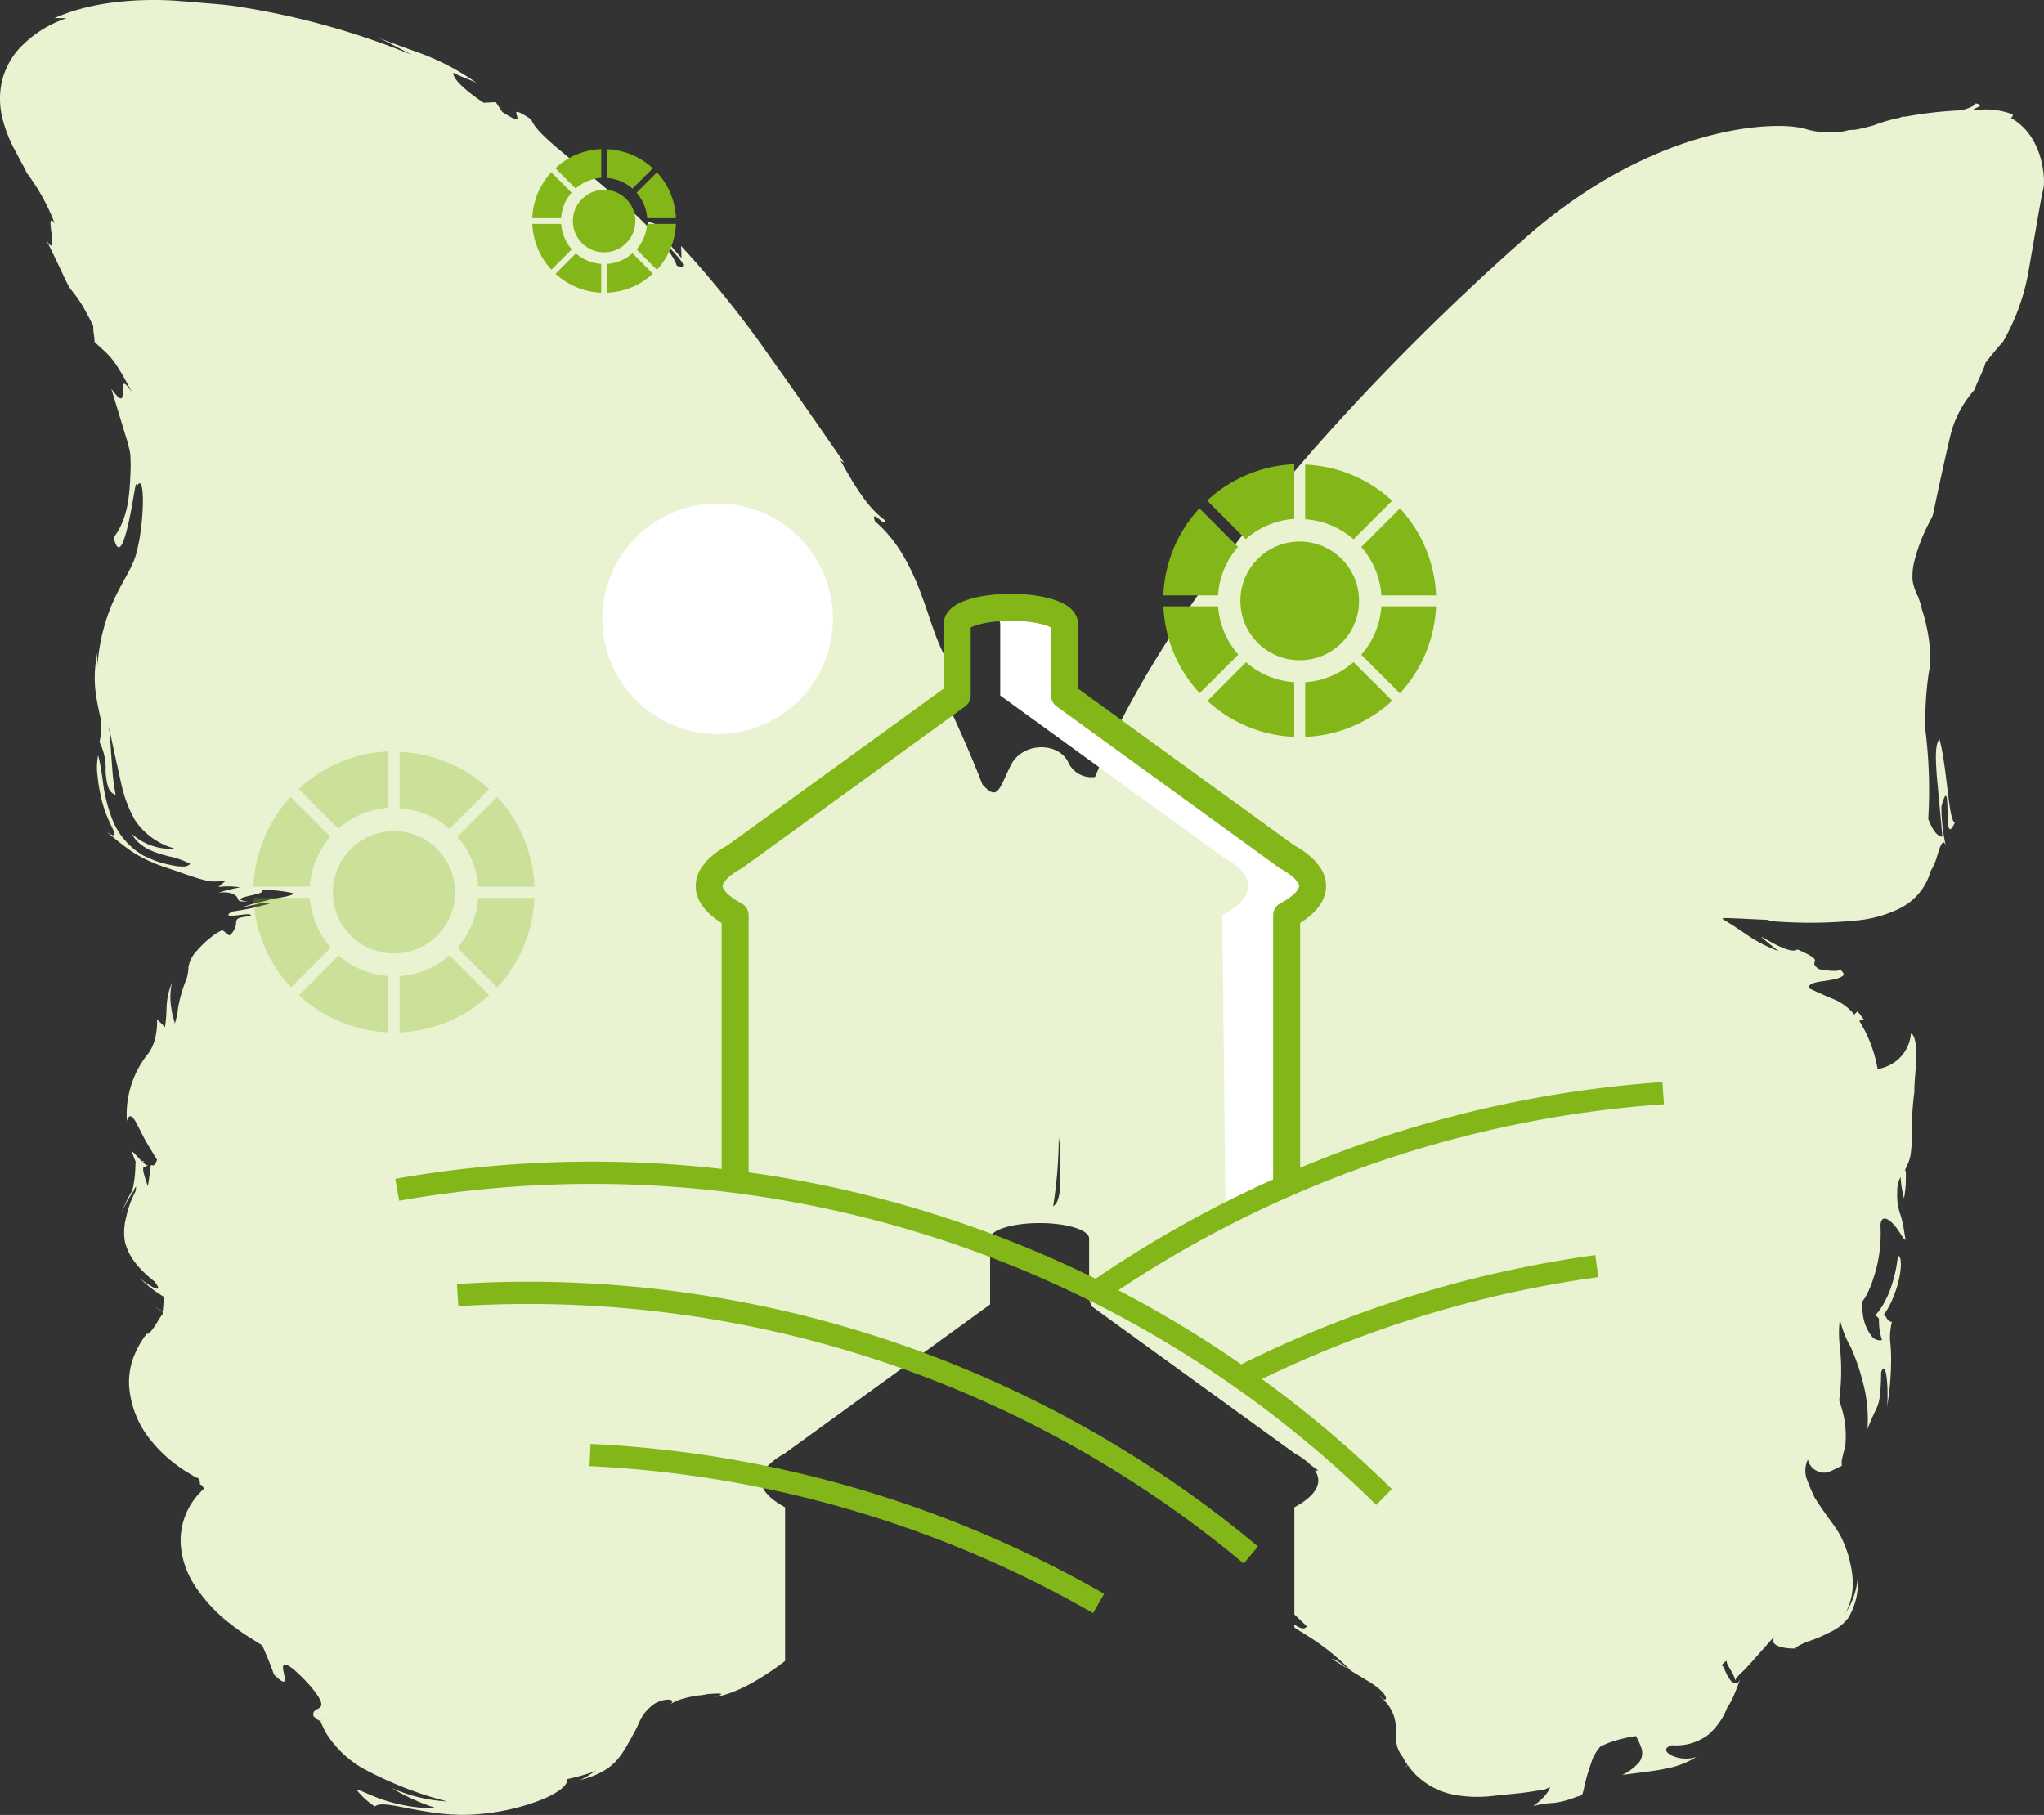 <svg xmlns="http://www.w3.org/2000/svg" width="275.758" height="244.863" viewBox="0 0 275.758 244.863">
  <rect x="0" y="0" width="275.758" height="244.863" fill="#333333" stroke="none"/>
  <g id="Group_418" data-name="Group 418" transform="translate(-147.242 -1629.515)">
    <g id="Group_373" data-name="Group 373" transform="translate(147.242 1629.515)">
      <path id="Path_4670" data-name="Path 4670" d="M616.155,141.644h0Z" transform="translate(-593.273 14.156)" fill="#e9f2d1"/>
      <path id="Path_4671" data-name="Path 4671" d="M877.051,86.838a.422.422,0,0,0,.253-.471,9.843,9.843,0,0,0-4.682-.608c-.152,0-.284-.024-.441-.02-.068,0-.123.007-.189.007.123-.282,1.766-.571.319-.868-.141.33-.881.657-1.954.939a52.146,52.146,0,0,0-7.524.85c-.145,0-.293.009-.441.007-.117.046-.2.095-.306.141a21.185,21.185,0,0,0-3.539,1.022,25,25,0,0,1-2.518.6,7.89,7.89,0,0,0-.934.059,5.214,5.214,0,0,1-1.3.242,11.3,11.3,0,0,1-4.333-.377c-3.671-1.225-20.276-.875-37.928,14.682s-46.5,44.745-58.031,72.711a3.444,3.444,0,0,1-3.671-2.1c-1.4-2.622-6.118-2.622-7.692.524s-1.747,4.953-3.845,2.565c0,0-1.476-3.97-4.437-10.331.009-2.227,0-4.587,1.007-4.755-2.073-2-3.027-5.5-4.369-9.344-1.366-3.818-3.122-8.009-6.687-11.06-.628-1.926,1.49,1.06,1.391-.115-2-1.441-3.589-3.646-6.048-8.1l.518.344c-4.056-5.865-6.967-10.049-10.08-14.4a140.813,140.813,0,0,0-11.937-14.87l.062,1.633a39.728,39.728,0,0,1-3.642-4.644c-2.08-.712-.212.888,1.487,2.695,1.731,1.787,3.466,3.609,1.52,2.985-.8-2.417-5.136-6.782-9.735-10.584-4.52-3.9-9.272-7.216-9.9-9.152-4.539-3.016.648,1.915-3.911-1.009l-.879-1.326-1.642.082c-2.943-1.97-4.23-3.43-4.065-4.054.737.471,2.317.945,3.141,1.395a32.476,32.476,0,0,0-7.586-4.012c-2.771-1-5.158-1.857-5.9-2.2,1.624.729,3.17,1.615,4.746,2.415a103.543,103.543,0,0,0-23.231-6.48c-2.042-.355-4.056-.425-6.068-.63l-3.009-.231c-1.062-.055-2.1-.075-3.131-.059a41.539,41.539,0,0,0-6.143.511,30.413,30.413,0,0,0-3.111.674,24.048,24.048,0,0,0-3.541,1.254c.555-.013,1.1,0,1.628.009a15.3,15.3,0,0,0-6.592,4.325A10.254,10.254,0,0,0,606,82.013a10.988,10.988,0,0,0,.17,5.173,19.079,19.079,0,0,0,1.374,3.571c.525.983,1.129,2.115,1.835,3.444l-.288-.311a27.514,27.514,0,0,1,4.076,7.231c-1.591-2.351.808,5.319-1.157,2.172,2.234,4.492,2.743,5.883,3.289,6.656a17.627,17.627,0,0,1,2.245,3.4,10.21,10.21,0,0,1,.578,1.132,1.364,1.364,0,0,0,.211.33l.049.906a9.031,9.031,0,0,1,.145,1.34c1.861,1.809,2.443,1.771,5.017,6.764-2.57-3.825.244,3.734-2.757-.441.793,2.613,1.474,4.851,2.08,6.845.156.46.209.8.317,1.152a7.352,7.352,0,0,1,.159.842,22.146,22.146,0,0,1,.034,2.408c-.128,3.479-.419,6.365-2.273,8.822.694,2.95,1.493.423,2.1-2.41s.965-5.951.981-4.418c1.21-2.41,1.053,4.735.1,8.443-.37,1.895-1.417,3.371-2.567,5.607a25.454,25.454,0,0,0-2.816,10.468c.066-1.08-.083-1.13.012-2.175a16.182,16.182,0,0,0-.095,6.347l.192,1.027.174.837a6.305,6.305,0,0,1,.2,1.1,8.853,8.853,0,0,1-.194,2.767,7.878,7.878,0,0,1,.824,3.957c.016.319.051.661.1.967a5.4,5.4,0,0,0,.225,1.051,1.615,1.615,0,0,0,1.025,1.159l-.249-1.467-.15-1.366-.17-2.32c-.1-1.5-.184-2.913-.357-4.206.425,2.2.949,4.512,1.648,7.667a17.46,17.46,0,0,0,1.884,5.087,9.4,9.4,0,0,0,5.074,3.763l.346.143a1.216,1.216,0,0,1-.4-.022,7.85,7.85,0,0,1-5.43-2.009c1.017,1.879,3.089,2.54,5.009,3.021a11.16,11.16,0,0,1,2.869,1.011,1.281,1.281,0,0,1-1.007.353,5.888,5.888,0,0,1-.824-.044c-.431-.073-.93-.176-1.465-.3a10.717,10.717,0,0,1-1.966-.648c-.337-.15-.687-.3-1.044-.461-.338-.2-.659-.436-1-.663a9.835,9.835,0,0,1-3.142-4.056,20.459,20.459,0,0,1-1.329-5.215c-.117-.884-.205-1.377-.306-2-.108-.606-.211-1.108-.35-1.608a8.509,8.509,0,0,0-.066,2.866,18.6,18.6,0,0,0,.366,2.331,15.952,15.952,0,0,0,.606,2.243c.465,1.364,1.051,2.362,1.254,2.9.179.542-.024.672-.961-.009a35.521,35.521,0,0,0,3.413,2.695,20.485,20.485,0,0,0,4.345,2.051l1.571.518,1.106.394c.756.262,1.577.538,2.254.725.328.09.8.212,1.033.251a5.389,5.389,0,0,0,.652.055,10.145,10.145,0,0,0,1.7-.126q-.545.43-1.037.875a9.821,9.821,0,0,1,2.933.051,18.958,18.958,0,0,0-2.966.736c1.47-.253,2.346.225,2.538.577.293.372-.092.672,1.454.566-1.531-.139-1.082-.421-.182-.648.872-.247,2.505-.452,2.106-.892a19.121,19.121,0,0,1,4.1.419c.352.152-.236.324-1.04.509l-1.283.229a5.934,5.934,0,0,0-.6.11,8.847,8.847,0,0,1-1.117.306,14.267,14.267,0,0,0-2.871.855c.309-.106.981-.26,1.771-.421a7.494,7.494,0,0,1,2.45-.284,34.2,34.2,0,0,1-5.451,1.2c-.912.524-.485.624.41.529.848-.07,2.335-.375,2.086.073-1.82.2-1.883.375-1.952.791a2.371,2.371,0,0,1-.907,1.835l-.945-.727a6.4,6.4,0,0,0-1.582,1,12.275,12.275,0,0,0-1.747,1.65,4.473,4.473,0,0,0-1.249,2.285,6.391,6.391,0,0,1-.238,1.577,19.273,19.273,0,0,0-1.157,3.909l-.046.379-.051.381a10.028,10.028,0,0,1-.361,1.425c-.1-.54-.254-.892-.383-1.533l-.064-.423-.064-.43a9.033,9.033,0,0,1,.123-3.093,9.323,9.323,0,0,0-.7,2.974l-.018.434-.02.432a17.788,17.788,0,0,1-.193,2.133c-.346-.374-.705-.727-1.078-1.062a9.129,9.129,0,0,1-.282,2.688,5.711,5.711,0,0,1-.886,1.906,13.038,13.038,0,0,0-2.892,9.106c.323-1.066.79-.718,1.445.6.352.657.769,1.558,1.39,2.626q.476.783,1.049,1.721l.08.121c.211-.053.423-.086.634-.154.079-.024.139-.037.212-.057a2.38,2.38,0,0,0-.28.079l-.046.013c-.172.051-.335.084-.511.132l.1.156c-.024.086-.049.123-.073.194l.15-.075,0,0c.738-.37,1.245-.621,1.6-.8l.012,0,.008,0h0l.038-.02h0l0,0c.249-.123.412-.207.513-.258-.139.07-.3.148-.458.231l.218-.11.1-.051.067-.033v0h0l0,0h0l-.01.007-.053.031-.028.013.057-.031-.062.033-.095.051.044-.022-.007,0-.04.02-.086.046-.049.02.115-.057-.132.064c-.033.015-.068.029-.1.044l-.04.02.042-.015-.027.013-.035.011c-.571.286-1.229.615-1.753.877-.249.7-.518.571-.654.531-.217-.018-.069.236-.5,2.831a13.888,13.888,0,0,1-.624-2.009c-.024-.159-.007-.308-.016-.465l.6-.3v-.007l.015-.073c-.09.112-.326-.051-.612-.317.022-.1.051-.192.1-.212s0-.009.013-.015l-.292.051c-.494-.5-1.078-1.185-1.36-1.377a13.209,13.209,0,0,0,.553,1.5c-.035,0-.046,0-.039,0l-.007.086-.02.59c-.02.485-.055,1.049-.123,1.562-.038.251-.064.511-.11.734l-.062.335c-.049.185-.1.366-.143.54a16.839,16.839,0,0,0-1.458,3.067,14.02,14.02,0,0,1,1.658-3.007,1.553,1.553,0,0,1,.324-.632,2.53,2.53,0,0,1-.092.7,13.429,13.429,0,0,0-1.254,3.527,7.72,7.72,0,0,0-.169,3.124c.512,2.3,2.172,4.01,3.972,5.435,1.441,1.782-.333.886-1.93-.4a16.794,16.794,0,0,0,3.223,2.49l-.009.271c-.029.56-.082,1.139-.136,1.714-.419-.249-.873-.531-1.375-.875.46.326.908.639,1.369.943-.011.108-.013.216-.025.324-.255.231-.78,1.212-1.263,1.886-.394.562-.729.855-.855.714a12.489,12.489,0,0,0-1.813,3.234,9.66,9.66,0,0,0-.582,3.7,13.081,13.081,0,0,0,3.118,7.674,18.3,18.3,0,0,0,3.206,3.047,19.42,19.42,0,0,0,1.869,1.243l.531.324.326.194c.035.02.018.007.031.009s.059-.026.072,0c.183,0,.469.39.4.892a.851.851,0,0,1,.535.663c0,.026-.016.033-.02.055-.3-.293-.09-.084,0,.007l0,0-.06-.059-.008.007-.13.132-.255.269-.5.553a9.359,9.359,0,0,0-1.694,3.065,9.264,9.264,0,0,0-.423,3.748,11.706,11.706,0,0,0,1.818,5.149,20.736,20.736,0,0,0,4.664,5.1,29.432,29.432,0,0,0,2.4,1.734l2.078,1.311c.584,1.3,1.128,2.615,1.6,3.95,1.93,1.871,1.454.564,1.271-.478-.225-1,.007-1.833,3.222,1.564,2.2,2.432,2.027,3.082,1.681,3.373-.391.284-1.044.335-.837,1.165.24.212.445.379.639.518.068.057.075.035.114.048l.055.009.029,0c.014,0-.026.018.188-.04l.233-.055.117-.029.059-.013c-.24.066.56-.152-.538.15l0,.007,0,.013.1.233.209.465c.145.309.295.626.461.919a14.061,14.061,0,0,0,4.988,4.8,49.918,49.918,0,0,0,11.353,4.464,21.413,21.413,0,0,1-7.473-1.811,27.44,27.44,0,0,0,6.118,2.739,22.4,22.4,0,0,1-9.479-2.023c-.9-.375-1.372-.606-1.239-.319a9.616,9.616,0,0,0,2.349,2.093c.608-.588,2.5-.134,5.035.353,1.275.234,2.722.5,4.329.65.8.068,1.646.13,2.637.121a25.113,25.113,0,0,0,2.58-.152,29.738,29.738,0,0,0,8.078-1.963c2.077-.879,3.382-1.879,3.267-2.7a31.022,31.022,0,0,0,3.933-1.115c-1.073.56-1.152.771-2.214,1.249,3.928-1.007,5.123-2.624,6.22-4.44.282-.5.555-.945.876-1.562a17.048,17.048,0,0,0,.879-1.736,5.749,5.749,0,0,1,2.247-2.661c1.641-.815,2.829-.43,1.935.185a6.351,6.351,0,0,1,1.842-.8c.392-.108.8-.209,1.258-.291.222-.044.45-.086.692-.117a6.64,6.64,0,0,0,1.207-.185c1.45-.106,2.018-.123,1.877.044-.075.137-.449.262-1.023.372a10.886,10.886,0,0,0,2.336-.591,19.437,19.437,0,0,0,3.052-1.436,36.225,36.225,0,0,0,4.287-2.864V274.286c-2.062-1.115-3.232-2.344-3.232-3.64a2.562,2.562,0,0,1,.451-1.322h-.451l1.066-.773a9,9,0,0,1,2.058-1.492l27.765-20.135v-8.9c0-1.15,2.99-2.082,6.68-2.082s6.68.932,6.68,2.082v8.264l.049.057c.082.273.168.524.25.791L780.5,267.057a9.118,9.118,0,0,1,2.058,1.494l1.066.773h-.451a2.562,2.562,0,0,1,.451,1.322c0,1.3-1.17,2.525-3.232,3.64v14.458c.593.549,1.154,1.095,1.688,1.6-.222.359-.681.416-1.412-.06-.084-.051-.186-.13-.276-.2v.427c.43.273.888.555,1.388.877a31.263,31.263,0,0,1,6.23,4.933c-1.264-.828-1.826-1.481-2.562-1.58l2.926,1.813c.53.324,1.079.654,1.617.978a14.648,14.648,0,0,1,1.351.872c1.414,1.029,1.745,1.965,1.1,1.8a5.038,5.038,0,0,0-.716-.566,6.345,6.345,0,0,1,1.566,1.7,5.066,5.066,0,0,1,.769,2.32c.008.2.026.432.026.745l0,.628,0,.227.022.388c.02.2.049.4.086.6l.029.148a4.214,4.214,0,0,0,.2.608,4.288,4.288,0,0,0,.623,1.011c-.375.275-.187.139,0,0h0l-.007.007,0,.009.018.038a1.9,1.9,0,0,0,.152.267c.141.233.284.463.441.683-.4.632-.3.511.035.044a9.936,9.936,0,0,0,.992,1.22,10.132,10.132,0,0,0,5.579,2.851,17.845,17.845,0,0,0,5.193.068c1.237-.126,2.375-.24,3.36-.341,1.015-.112,1.723-.231,2.51-.366a2.939,2.939,0,0,0,1.535-.467c.067.156-.233.681-.731,1.247a6.205,6.205,0,0,1-.835.8c-.134.119-.31.223-.432.313a1.649,1.649,0,0,1-.229.209,12.75,12.75,0,0,1,2.8-.419,12.113,12.113,0,0,0,2.479-.617c.359-.123.686-.256.958-.328a.476.476,0,0,0,.408-.319,6.066,6.066,0,0,0,.172-.624,24.676,24.676,0,0,1,.7-2.644l.417-1.247a5.266,5.266,0,0,1,.452-.932,8.881,8.881,0,0,1,.636-.877,11.127,11.127,0,0,1,1.408-.617,18.6,18.6,0,0,1,3.409-.815,8.617,8.617,0,0,1,.7,1.492,2.126,2.126,0,0,1-.181,1.934,6.925,6.925,0,0,1-2.351,1.813l2.818-.357c.337-.046.689-.095,1.062-.148.578-.079,1.161-.167,1.866-.317a12.041,12.041,0,0,0,4.243-1.6,4.515,4.515,0,0,1-3.4-.24c-.833-.447-1.013-1.018.119-1.344a7.1,7.1,0,0,0,4.951-1.472,9.22,9.22,0,0,0,2.551-3.748c.1-.029.328-.43.684-1.155.163-.366.361-.809.56-1.346.167-.428.354-.912.561-1.441-.379,1.192-1.127.989-1.683.024-.291-.439-.54-1.139-.708-1.448-.077-.121-.225-.09-.161-.256a1.448,1.448,0,0,1,.645-.535c-.108.291.293.831.608,1.4a6.624,6.624,0,0,1,.4.815,1.732,1.732,0,0,1,.1.328.125.125,0,0,0,.033.086c-.007-.009,0,0-.007-.011l-.372-.487.381.5,0,0h0l.009.013-.009-.015a.409.409,0,0,1,.029-.1.726.726,0,0,1,.174-.293,8.5,8.5,0,0,1,.82-.833c.59-.593,1.1-1.165,1.608-1.736l2.929-3.307c-1.562,1.467.857,2.056,2.679,1.956-.244-.042-.072-.258,1.543-.934a17.241,17.241,0,0,0,2.868-1.2,6.6,6.6,0,0,0,2.554-1.937,8.977,8.977,0,0,0,1.3-5.385,10.084,10.084,0,0,1-1.653,4.7c1.578-2.95.935-5.773.384-7.819a16.646,16.646,0,0,0-1.1-2.721,20.139,20.139,0,0,0-1.132-1.714c-.76-1.036-1.6-2.2-2.3-3.349a21.7,21.7,0,0,1-.939-2.181,3.439,3.439,0,0,1,.022-2.941,2.23,2.23,0,0,0,1.721,1.7c.92.262,1.571-.28,2.864-.853a4.4,4.4,0,0,1-.016-.743c.06-.253.124-.529.19-.822.095-.364.216-.855.3-1.291a12.948,12.948,0,0,0-.617-5.3c-.066-.229-.152-.463-.222-.692a29.307,29.307,0,0,0,.1-7.185,14.646,14.646,0,0,1-.007-3.712,16.369,16.369,0,0,0,.575,1.857,10.77,10.77,0,0,0,.652,1.408,12.932,12.932,0,0,1,.725,1.606,28.074,28.074,0,0,1,1.084,3.318,19.381,19.381,0,0,1,.694,6.57c.923-2.234,1.088-2.47,1.342-3.038.207-.56.466-1.428.5-4.592.663-1.97,1.024,2.124.8,4.638a37.528,37.528,0,0,0,.541-6.784,21.246,21.246,0,0,0-.148-2.283l.012-.681a8.6,8.6,0,0,1,.251-1.7c-.4.011-.638-.355-.8-.661-.021-.029-.041-.082-.063-.1l-.036-.022-.017-.013-.225-.106.11-.145a11.444,11.444,0,0,0,.844-1.441c1.619-3.4,1.65-6.548.985-6.4a18.346,18.346,0,0,1-.99,4.409,13.35,13.35,0,0,1-1.1,2.327c-.147.227-.266.425-.449.67l-.17.211c-.1-.049-.2-.09-.291-.141.027.016.046.029.075.044l.207.108-.121.15-.155.183-.017.024,0,0c-.8-.791,1.7,1.708-1.649-1.637l.038.029a.938.938,0,0,1-.07-.064l-.121-.119c0-.007,0-.007,0-.018l.324-.458a8.159,8.159,0,0,0,.474-.864,13.884,13.884,0,0,0,.665-1.681,18.991,18.991,0,0,0,1-7.288c.049-.634.234-.914.513-.919a.093.093,0,0,1,.086-.018c.452.02,1.168.674,1.687,1.428.536.738.919,1.536,1.118,1.434-.142-.5-.225-1.774-.676-3.283a7.869,7.869,0,0,1-.458-3.107,4,4,0,0,1,.445-2.073,14.636,14.636,0,0,0,.469,2.871,14.387,14.387,0,0,0,.249-2.465l0-.972a.744.744,0,0,0-.044-.289c-.006-.022-.01-.042-.028-.031l-.064-.04.006-.009.084-.159c.11-.214.214-.434.306-.659a5.472,5.472,0,0,0,.443-1.822,9.914,9.914,0,0,0,.073-1.194c.046-.773,0-1.406.039-2.141a37.676,37.676,0,0,1,.335-4.6c-.038-1.17.212-2.988.256-4.638.022-1.648-.192-3.117-.727-3.186a5.226,5.226,0,0,1-3.479,4.5,6.551,6.551,0,0,1-1.009.284,18.134,18.134,0,0,0-2.494-6.539c.217-.037.44-.093.656-.112a11.124,11.124,0,0,0-.89-1.146c-.139.148-.284.289-.422.436a7.036,7.036,0,0,0-2.638-2.014c-1.137-.471-2.326-1-3.525-1.558-.033-.518.663-.734,1.529-.877,1.271-.183,2.65-.35,3.106-.806.119-.015.134-.077.079-.17.042-.152-.226-.427-.416-.659-.275.359-2.157.117-2.929-.062-1.764-1.238,1.357-.813-2.875-2.646-1.419,1.128-8.357-4.462-2.573.225a19.4,19.4,0,0,1-4.274-2.223l-1.831-1.223-1.2-.743c-.068-.042-.172-.115-.278-.192.082-.026.165-.051.249-.077,1.413.009,3.5.148,5.951.247.1.057.207.119.289.161a63.819,63.819,0,0,0,12.044-.121,16.724,16.724,0,0,0,5.48-1.615,8.027,8.027,0,0,0,4.12-5.026,7.35,7.35,0,0,0,.8-1.791c.441-1.5.876-2.787,1.247-1.582a23.342,23.342,0,0,1-.6-5.319c.733-2.683.78-1.137.819.593s.044,3.622.987,1.589c-.879-.408-1.009-7.315-2.071-11.276-.648.7-.525,2.959-.309,5.574.245,2.62.522,5.6.707,7.595-.712-.033-1.326-.9-1.914-2.384a65.532,65.532,0,0,0-.379-11.99,45.406,45.406,0,0,1,.467-7.865c.442-1.987.042-5.479-.937-8.425a12.414,12.414,0,0,0-.533-1.747,7.362,7.362,0,0,1-.725-2.119,8.455,8.455,0,0,1,.207-2.543,24,24,0,0,1,2.108-5.473l.309-.593a2.28,2.28,0,0,0,.187-.637c.762-3.609,1.555-7.315,2.382-10.754a14.648,14.648,0,0,1,3.135-5.748c.454-1.256,1.413-3.012,1.476-3.638,1.337-1.705,2.41-2.9,2.41-2.9a29.062,29.062,0,0,0,3.323-8.914c.873-4.893,1.748-10.311,2.1-11.71C881.717,95.307,881.543,89.327,877.051,86.838ZM628.6,226.747a1.175,1.175,0,0,1-.123.042c.05-.018.1-.031.154-.053Zm-.725,17.895,0-.011.006-.022.006.024v.009Zm1.291-18.168h0l.174-.088Zm1.794,18.331h0l-.4-.007h0Zm-1.45,3.79c.077-.084.159-.17.243-.258C629.543,248.545,629.583,248.583,629.507,248.594Zm.258-.273c.068-.073.139-.148.2-.207.346-.357.7-.7,1.066-1.042l.057-.053c.029-.029.064-.059.1-.088C630.737,247.34,630.263,247.8,629.765,248.321Zm1.769-1.71-.148.132a1.768,1.768,0,0,0,.17-.163l.026-.031Zm.225-.264.04-.046.013-.011Zm1.077-.921c.018-.011.029-.029.046-.04l.13-.082.1-.057C633.021,245.3,632.929,245.364,632.836,245.426Zm.471-.3a.785.785,0,0,0,.108-.073l.046-.029A1.119,1.119,0,0,1,633.308,245.128Zm.679-.342.1,0,.026,0h-.154Zm.084.011c.013,0,.024,0,.038,0h.026A.6.6,0,0,0,634.07,244.8Zm.146,28.058.016.015.015.015.009.009,0,0ZM748.772,231.2a5.827,5.827,0,0,1-.322,1.7,1.672,1.672,0,0,1-.6.791,61.353,61.353,0,0,0,.758-9.348s.05.436.15,1.19c.037.595.046,1.207.04,1.485C748.839,229.093,748.836,230.142,748.772,231.2Zm49.1,74.725h0l.011-.02Zm-.02.018h0c.052-.082.13-.2.213-.322h0Zm64.455-77.408c-.026-.018-.055-.029-.079-.046l-.3-.211-.075-.057-.018-.013-.009-.007-.091-.064Zm-5.184,18.161c-.017-.018-.033-.026-.05-.046l.053.055.032.029c.419.416,1.415,1.412,2.1,2.093,0,.256,0,.518.022.811a7.346,7.346,0,0,0,.4,2.08,1.335,1.335,0,0,1-1.407-.531,5.885,5.885,0,0,1-1.186-2.93,8.554,8.554,0,0,1-.06-1.606c0-.02-.008-.042-.013-.068h0l0,0Z" transform="translate(-605.769 -70.93)" fill="#e9f2d1"/>
    </g>
    <g id="Group_367" data-name="Group 367" transform="translate(200.83 1692.145)">
      <path id="Path_4757" data-name="Path 4757" d="M234.076,307.208a18.367,18.367,0,0,0-11.734-4.876v7.375a11.023,11.023,0,0,1,6.528,2.706Z" transform="translate(-99.847 -302.284)" fill="#83b719"/>
      <path id="Path_4758" data-name="Path 4758" d="M214.319,456.182A152.234,152.234,0,0,0,81.183,414.737" transform="translate(-81.183 -316.846)" fill="none" stroke="#83b719" stroke-miterlimit="10" stroke-width="3"/>
      <path id="Path_4759" data-name="Path 4759" d="M197.589,466.472A152.1,152.1,0,0,0,90.574,431.411" transform="translate(-82.425 -319.313)" fill="none" stroke="#83b719" stroke-miterlimit="10" stroke-width="3"/>
      <path id="Path_4760" data-name="Path 4760" d="M179.774,476.346a152.153,152.153,0,0,0-68.613-20.024" transform="translate(-85.147 -322.645)" fill="none" stroke="#83b719" stroke-miterlimit="10" stroke-width="3"/>
      <path id="Path_4761" data-name="Path 4761" d="M214.761,362.12a2.725,2.725,0,0,0-.442-1.433l-.6-.756a9.742,9.742,0,0,0-2.372-1.72L181.3,336.421v-9.639c0-1.245-3.24-2.255-7.238-2.255a20.87,20.87,0,0,0-3.472.277c2.245.383,3.768,1.125,3.768,1.979v9.639L204.4,358.211a9.759,9.759,0,0,1,2.372,1.72l.6.756a2.717,2.717,0,0,1,.442,1.433c0,1.408-1.257,2.746-3.5,3.954l.439,39.825,6.943-2.6-.439-1.287V366.074C213.5,364.866,214.761,363.528,214.761,362.12Z" transform="translate(-93.004 -305.219)" fill="#fff"/>
      <path id="Path_4762" data-name="Path 4762" d="M207.588,402.009V366.074c2.243-1.208,3.5-2.545,3.5-3.954a2.724,2.724,0,0,0-.442-1.433l-.6-.756a9.776,9.776,0,0,0-2.372-1.72l-30.049-21.791v-9.639c0-1.245-3.24-2.255-7.238-2.255s-7.239,1.01-7.239,2.255v9.639L133.1,358.211a9.776,9.776,0,0,0-2.372,1.72l-.6.756a2.717,2.717,0,0,0-.442,1.433c0,1.408,1.257,2.745,3.5,3.954v35.936" transform="translate(-87.596 -305.219)" fill="none" stroke="#83b719" stroke-linejoin="round" stroke-width="3.64"/>
      <ellipse id="Ellipse_90" data-name="Ellipse 90" cx="15.557" cy="15.557" rx="15.557" ry="15.557" transform="translate(27.67 5.294)" fill="#fff"/>
      <path id="Path_4763" data-name="Path 4763" d="M266.349,400.067a152.937,152.937,0,0,0-76.471,26.787" transform="translate(-95.555 -315.207)" fill="none" stroke="#83b719" stroke-miterlimit="10" stroke-width="3"/>
      <path id="Path_4764" data-name="Path 4764" d="M260.443,426.943a153.085,153.085,0,0,0-47.5,14.705" transform="translate(-98.605 -318.76)" fill="none" stroke="#83b719" stroke-miterlimit="10" stroke-width="3"/>
      <circle id="Ellipse_91" data-name="Ellipse 91" cx="8.005" cy="8.005" r="8.005" transform="translate(113.752 10.435)" fill="#83b719"/>
      <path id="Path_4765" data-name="Path 4765" d="M241.152,320.886a18.309,18.309,0,0,0-4.873-11.738l-5.214,5.214a10.977,10.977,0,0,1,2.714,6.524Z" transform="translate(-101 -303.185)" fill="#83b719"/>
      <path id="Path_4766" data-name="Path 4766" d="M236.274,336.111a18.37,18.37,0,0,0,4.877-11.734h-7.375a11.023,11.023,0,0,1-2.707,6.528Z" transform="translate(-101.001 -305.199)" fill="#83b719"/>
      <path id="Path_4767" data-name="Path 4767" d="M222.342,343.131a18.308,18.308,0,0,0,11.739-4.873l-5.214-5.214a10.986,10.986,0,0,1-6.525,2.714Z" transform="translate(-99.847 -306.345)" fill="#83b719"/>
      <path id="Path_4768" data-name="Path 4768" d="M207.147,338.28a18.366,18.366,0,0,0,11.71,4.853v-7.375a11.018,11.018,0,0,1-6.5-2.686Z" transform="translate(-97.838 -306.349)" fill="#83b719"/>
      <path id="Path_4769" data-name="Path 4769" d="M200.3,324.377a18.3,18.3,0,0,0,4.893,11.716l5.214-5.214a10.979,10.979,0,0,1-2.733-6.5Z" transform="translate(-96.932 -305.199)" fill="#83b719"/>
      <g id="Group_310" data-name="Group 310" transform="translate(103.361 0)">
        <path id="Path_4770" data-name="Path 4770" d="M205.155,309.135a18.326,18.326,0,0,0-4.862,11.75h7.375a10.994,10.994,0,0,1,2.694-6.544Z" transform="translate(-200.293 -303.184)" fill="#83b719"/>
        <path id="Path_4771" data-name="Path 4771" d="M207.1,307.182l5.206,5.206a10.993,10.993,0,0,1,6.547-2.735v-7.375A18.331,18.331,0,0,0,207.1,307.182Z" transform="translate(-201.193 -302.277)" fill="#83b719"/>
      </g>
    </g>
    <g id="Group_369" data-name="Group 369" transform="translate(219.054 1649.624)">
      <path id="Path_4782" data-name="Path 4782" d="M228.523,304.9a9.675,9.675,0,0,0-6.181-2.569v3.885a5.806,5.806,0,0,1,3.439,1.425Z" transform="translate(-212.263 -302.307)" fill="#83b719"/>
      <circle id="Ellipse_92" data-name="Ellipse 92" cx="4.217" cy="4.217" r="4.217" transform="translate(5.474 5.497)" fill="#83b719"/>
      <path id="Path_4783" data-name="Path 4783" d="M236.378,315.331a9.645,9.645,0,0,0-2.567-6.183l-2.747,2.747a5.782,5.782,0,0,1,1.429,3.437Z" transform="translate(-216.998 -306.007)" fill="#83b719"/>
      <path id="Path_4784" data-name="Path 4784" d="M233.811,330.558a9.677,9.677,0,0,0,2.569-6.181h-3.885a5.807,5.807,0,0,1-1.426,3.439Z" transform="translate(-217.001 -314.275)" fill="#83b719"/>
      <path id="Path_4785" data-name="Path 4785" d="M222.342,338.357a9.645,9.645,0,0,0,6.184-2.567l-2.747-2.747a5.787,5.787,0,0,1-3.437,1.43Z" transform="translate(-212.263 -318.979)" fill="#83b719"/>
      <path id="Path_4786" data-name="Path 4786" d="M207.147,335.815a9.675,9.675,0,0,0,6.168,2.557v-3.885a5.8,5.8,0,0,1-3.425-1.415Z" transform="translate(-204.014 -318.995)" fill="#83b719"/>
      <path id="Path_4787" data-name="Path 4787" d="M200.3,324.377a9.641,9.641,0,0,0,2.578,6.172l2.747-2.747a5.783,5.783,0,0,1-1.439-3.425Z" transform="translate(-200.295 -314.275)" fill="#83b719"/>
      <g id="Group_313" data-name="Group 313" transform="translate(0 0)">
        <path id="Path_4788" data-name="Path 4788" d="M202.854,309.135a9.654,9.654,0,0,0-2.561,6.189h3.885a5.791,5.791,0,0,1,1.419-3.447Z" transform="translate(-200.293 -306)" fill="#83b719"/>
        <path id="Path_4789" data-name="Path 4789" d="M207.1,304.861l2.742,2.742a5.791,5.791,0,0,1,3.449-1.441v-3.885A9.657,9.657,0,0,0,207.1,304.861Z" transform="translate(-203.987 -302.277)" fill="#83b719"/>
      </g>
    </g>
    <g id="Group_372" data-name="Group 372" transform="translate(181.448 1730.906)" opacity="0.3">
      <path id="Path_4782-2" data-name="Path 4782" d="M234.429,307.355a18.92,18.92,0,0,0-12.087-5.023v7.6a11.354,11.354,0,0,1,6.725,2.787Z" transform="translate(-202.633 -302.283)" fill="#83b719"/>
      <circle id="Ellipse_92-2" data-name="Ellipse 92" cx="8.246" cy="8.246" r="8.246" transform="translate(10.703 10.749)" fill="#83b719"/>
      <path id="Path_4783-2" data-name="Path 4783" d="M241.455,321.24a18.86,18.86,0,0,0-5.02-12.092l-5.371,5.371a11.307,11.307,0,0,1,2.8,6.72Z" transform="translate(-203.558 -303.006)" fill="#83b719"/>
      <path id="Path_4784-2" data-name="Path 4784" d="M236.431,336.464a18.922,18.922,0,0,0,5.024-12.087h-7.6a11.355,11.355,0,0,1-2.788,6.725Z" transform="translate(-203.559 -304.622)" fill="#83b719"/>
      <path id="Path_4785-2" data-name="Path 4785" d="M222.342,343.434a18.859,18.859,0,0,0,12.093-5.02l-5.371-5.371a11.316,11.316,0,0,1-6.721,2.8Z" transform="translate(-202.633 -305.542)" fill="#83b719"/>
      <path id="Path_4786-2" data-name="Path 4786" d="M207.147,338.436a18.919,18.919,0,0,0,12.062,5v-7.6a11.349,11.349,0,0,1-6.7-2.767Z" transform="translate(-201.02 -305.545)" fill="#83b719"/>
      <path id="Path_4787-2" data-name="Path 4787" d="M200.3,324.377a18.854,18.854,0,0,0,5.041,12.068l5.371-5.371a11.309,11.309,0,0,1-2.815-6.7Z" transform="translate(-200.293 -304.622)" fill="#83b719"/>
      <g id="Group_313-2" data-name="Group 313" transform="translate(0 0)">
        <path id="Path_4788-2" data-name="Path 4788" d="M205.3,309.135a18.878,18.878,0,0,0-5.008,12.1h7.6a11.325,11.325,0,0,1,2.775-6.741Z" transform="translate(-200.293 -303.005)" fill="#83b719"/>
        <path id="Path_4789-2" data-name="Path 4789" d="M207.1,307.329l5.362,5.362a11.323,11.323,0,0,1,6.744-2.818v-7.6A18.882,18.882,0,0,0,207.1,307.329Z" transform="translate(-201.015 -302.277)" fill="#83b719"/>
      </g>
    </g>
  </g>
</svg>

